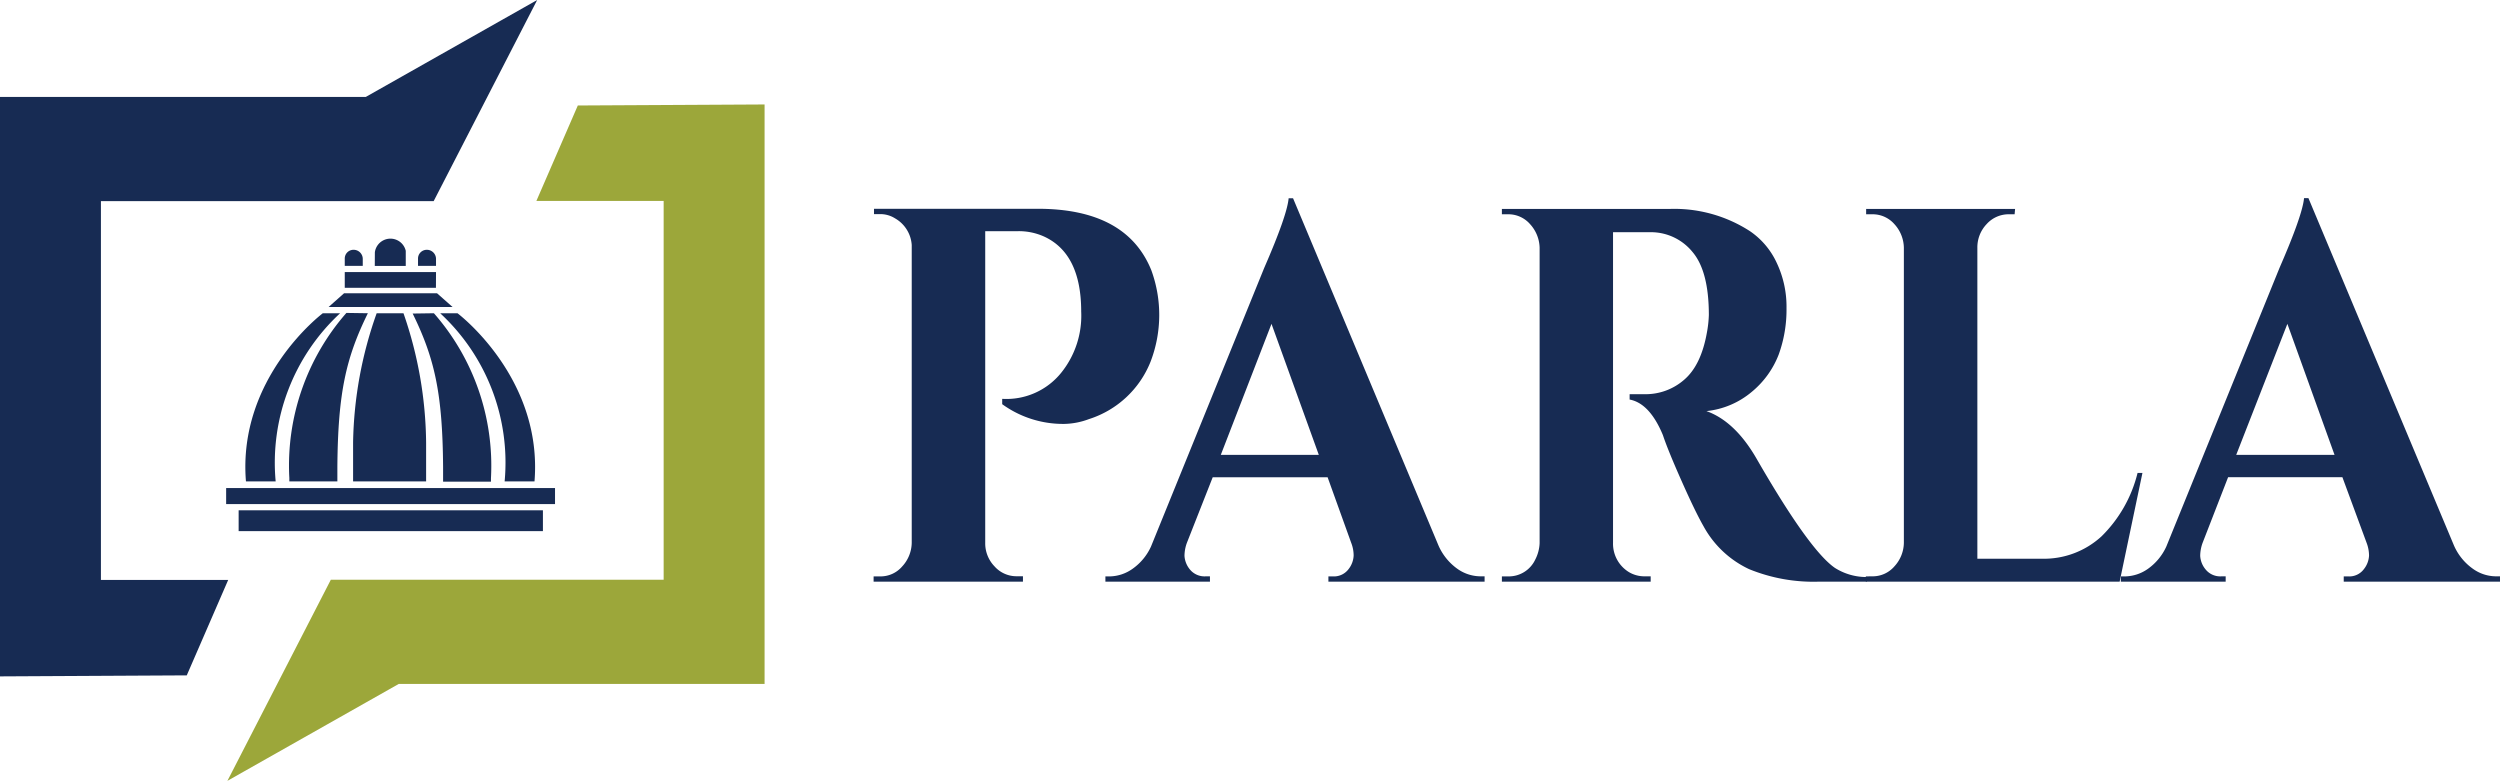 <svg xmlns="http://www.w3.org/2000/svg" viewBox="0 0 318.05 99.34"><defs><style>.cls-1{fill:#172b53;}.cls-2{fill:#9ca73a;}</style></defs><g id="Camada_2" data-name="Camada 2"><g id="Camada_1-2" data-name="Camada 1"><path class="cls-1" d="M146.38,46a12.51,12.51,0,0,1-7.85,7.32,9.35,9.35,0,0,1-3.12.61,13.21,13.21,0,0,1-7.91-2.51v-.68A8.94,8.94,0,0,0,135,47.43a11.56,11.56,0,0,0,2.55-7.79q0-7.38-4.73-9.55a7.81,7.81,0,0,0-3.31-.68h-4.17V69.05a4.21,4.21,0,0,0,1.18,3,3.72,3.72,0,0,0,2.8,1.26h.82V74h-19v-.67H112a3.62,3.62,0,0,0,2.77-1.26,4.52,4.52,0,0,0,1.22-3V31.17a4.22,4.22,0,0,0-2.12-3.39,3.5,3.5,0,0,0-1.87-.54h-.81v-.68h20.82q11.28,0,14.45,7.79A16.57,16.57,0,0,1,146.38,46Z"/><path class="cls-1" d="M188.31,73.32h.56V74H169v-.67h.56a2.33,2.33,0,0,0,2-.92,3,3,0,0,0,.65-1.73,4.43,4.43,0,0,0-.31-1.62l-3-8.34H154.28L151,69.05a4.89,4.89,0,0,0-.31,1.66,3,3,0,0,0,.65,1.69,2.41,2.41,0,0,0,2.09.92h.5V74H140.63v-.67h.57a5.16,5.16,0,0,0,2.86-.95,7,7,0,0,0,2.37-2.85l14.4-35.44q2.92-6.7,3.11-8.87h.56L183,69.39a7.17,7.17,0,0,0,2.36,2.94A5.13,5.13,0,0,0,188.31,73.32Zm-33-15.45h12.47L161.76,41.2Z"/><path class="cls-1" d="M208.08,29.54h-2.87V69.05a4.24,4.24,0,0,0,2,3.72,3.83,3.83,0,0,0,2,.55H210V74H191.07v-.67h.81a3.72,3.72,0,0,0,3.42-2.11,5,5,0,0,0,.57-2.1V31.51a4.6,4.6,0,0,0-1.22-3,3.65,3.65,0,0,0-2.77-1.25h-.81v-.68h21.37a17.69,17.69,0,0,1,10.22,2.85,9.87,9.87,0,0,1,3.37,4,13,13,0,0,1,1.25,5.76,16.71,16.71,0,0,1-1,5.93,11.52,11.52,0,0,1-3.43,4.74,10.64,10.64,0,0,1-5.76,2.44q3.62,1.29,6.35,6,6.74,11.71,10,13.95a7.5,7.5,0,0,0,4.05,1.16V74h-6.11a21.69,21.69,0,0,1-8.85-1.59,12.75,12.75,0,0,1-5.8-5.45c-.75-1.31-1.7-3.29-2.87-5.93s-1.93-4.53-2.3-5.66c-1.12-2.71-2.54-4.22-4.24-4.54v-.68h1.93a7.45,7.45,0,0,0,5-1.83c1.43-1.22,2.4-3.2,2.9-6a14.51,14.51,0,0,0,.25-2.24q0-5.55-2.06-8a6.82,6.82,0,0,0-5.3-2.54Z"/><path class="cls-1" d="M238.18,73.32A3.64,3.64,0,0,0,241,72.06a4.51,4.51,0,0,0,1.21-3V31.51a4.54,4.54,0,0,0-1.21-3,3.67,3.67,0,0,0-2.78-1.25h-.81v-.68h18.95l-.06.68h-.75a3.76,3.76,0,0,0-2.81,1.25,4.28,4.28,0,0,0-1.18,3V71.08h8.17a10.83,10.83,0,0,0,7.63-2.85,17,17,0,0,0,4.58-8.06h.62L269.66,74H237.37v-.67Z"/><path class="cls-1" d="M317.49,73.32h.56V74H298.17v-.67h.56a2.31,2.31,0,0,0,2-.92,3,3,0,0,0,.66-1.73,4.65,4.65,0,0,0-.31-1.62L298,60.71H283.46l-3.24,8.34a4.89,4.89,0,0,0-.31,1.66,2.93,2.93,0,0,0,.65,1.69,2.4,2.4,0,0,0,2.09.92h.5V74H269.81v-.67h.56a5.19,5.19,0,0,0,2.87-.95,7.06,7.06,0,0,0,2.36-2.85L290,34.08q2.92-6.7,3.12-8.87h.56l18.51,44.18a7.1,7.1,0,0,0,2.37,2.94A5.08,5.08,0,0,0,317.49,73.32Zm-33-15.45H297l-6-16.67Z"/><polyline class="cls-1" points="23.76 85.92 29.03 73.78 12.84 73.78 12.84 25.59 55.17 25.59 68.34 0 46.54 12.33 0 12.33 0 86.05 23.76 85.92"/><polyline class="cls-2" points="73.51 13.42 68.24 25.56 84.43 25.56 84.43 73.75 42.09 73.75 28.93 99.34 50.73 87.01 97.27 87.01 97.27 13.29 73.51 13.42"/><path class="cls-1" d="M47.68,33.83h3.94V31.91a2,2,0,0,0-3.93.18Z"/><path class="cls-1" d="M53.18,32.91a1.11,1.11,0,0,1,1.14-1.13,1.16,1.16,0,0,1,1.15,1.16v.88H53.18Z"/><path class="cls-1" d="M43.86,32.91A1.11,1.11,0,0,1,45,31.78a1.16,1.16,0,0,1,1.15,1.16v.88H43.86Z"/><polygon class="cls-1" points="41.8 39.06 57.58 39.06 55.6 37.31 43.77 37.31 41.8 39.06"/><polygon class="cls-1" points="55.47 34.61 43.86 34.61 43.86 36.61 55.46 36.61 55.47 34.61"/><polygon class="cls-1" points="69.07 67.57 30.36 67.57 30.36 64.92 69.07 64.92 69.07 67.57 69.07 67.57"/><rect class="cls-1" x="28.77" y="62.09" width="41.84" height="2.04"/><path class="cls-1" d="M51.33,39.85H47.92a51.36,51.36,0,0,0-3,16.46c0,.48,0,1,0,1.5v3.43h9.29V57.81c0-.54,0-1,0-1.5A51.36,51.36,0,0,0,51.33,39.85Z"/><path class="cls-1" d="M58.2,39.85S69.07,48,68,61.24H64.2A25.87,25.87,0,0,0,56,39.85Z"/><path class="cls-1" d="M55.2,39.85a29.41,29.41,0,0,1,7.26,21v.43H56.37v-.67c0-.31,0-.93,0-1.21-.07-9.38-1.08-13.82-3.87-19.51Z"/><path class="cls-1" d="M41.07,39.85S30.2,48,31.29,61.24h3.78a25.91,25.91,0,0,1,8.2-21.39Z"/><path class="cls-1" d="M46.8,39.85C44,45.54,43,50,42.92,59.36c0,.28,0,.9,0,1.21v.67H36.81v-.43a29.45,29.45,0,0,1,7.26-21Z"/></g></g></svg>